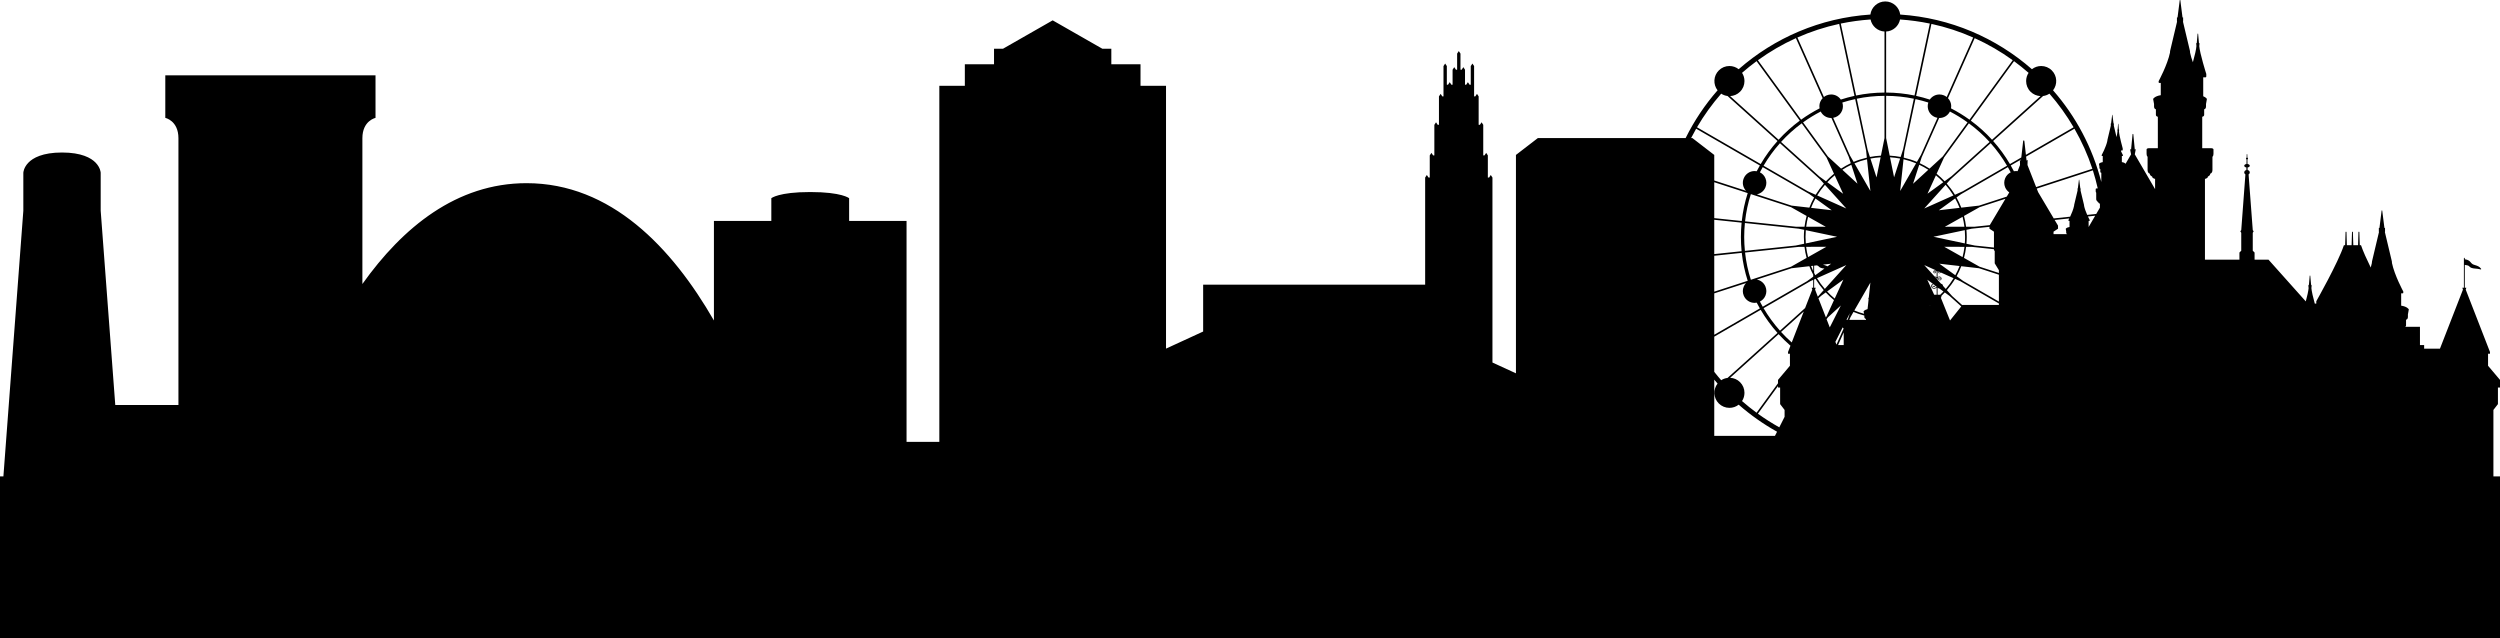 <?xml version="1.0" encoding="UTF-8"?><svg xmlns="http://www.w3.org/2000/svg" xmlns:xlink="http://www.w3.org/1999/xlink" height="687.1" preserveAspectRatio="xMidYMid meet" version="1.0" viewBox="0.0 0.0 2690.5 687.1" width="2690.5" zoomAndPan="magnify"><defs><clipPath id="a"><path d="M 0 0 L 2690.52 0 L 2690.52 687.09 L 0 687.09 Z M 0 0"/></clipPath></defs><g><g clip-path="url(#a)" id="change1_1"><path d="M 2259.93 223.469 L 2255.969 230.25 L 2246.25 231.27 C 2244.961 228.328 2243.52 224.641 2242.859 221.398 C 2242.859 221.398 2242.98 221.191 2242.801 220.5 L 2239.051 204.871 L 2239.141 204.871 L 2239.141 202.738 L 2238.84 202.738 L 2237.672 193.531 C 2237.672 193.531 2237.672 193.379 2237.488 193.379 C 2237.34 193.379 2237.34 193.531 2237.34 193.531 L 2236.172 202.738 L 2235.871 202.738 L 2235.871 204.871 L 2235.93 204.871 L 2232.211 220.5 C 2232.059 221.191 2232.148 221.398 2232.148 221.398 C 2231.34 225.391 2229.359 230.07 2227.891 233.191 L 2210.219 235.051 L 2193.449 206.789 L 2191.949 202.98 L 2252.34 183.328 C 2254.379 189.691 2256.09 196.172 2257.59 202.738 L 2256.602 202.738 C 2255.461 202.738 2255.398 203.43 2255.398 203.43 L 2255.398 205.621 C 2255.398 207.121 2255.941 207.301 2255.941 207.301 L 2255.941 214.352 C 2255.941 216.148 2257.109 216.359 2257.109 216.359 C 2257.109 217.531 2258.371 217.859 2258.371 217.859 C 2258.371 218.941 2259.93 219.148 2259.93 219.148 Z M 2247.781 244.289 L 2247.781 237.75 L 2248.5 237.75 C 2248.5 237.75 2248.922 237.781 2248.922 237.328 L 2248.922 236.762 C 2248.922 236.762 2248.078 235.23 2247.031 232.98 L 2254.859 232.141 Z M 2227.23 244.289 C 2223.898 244.801 2223.148 246.27 2223.148 246.27 L 2223.629 249 L 2223.629 250.199 C 2223.629 251.789 2224.621 251.82 2224.621 251.82 L 2224.621 252 L 2210.012 252 L 2210.012 249.328 L 2214.84 246.121 L 2214.84 242.82 L 2211.211 236.73 L 2226.961 235.078 C 2226.449 236.129 2226.09 236.762 2226.09 236.762 L 2226.09 237.328 C 2226.09 237.781 2226.512 237.75 2226.512 237.75 L 2227.23 237.75 Z M 2181.988 177.602 L 2182.141 172.109 L 2181 172.801 L 2180.488 168.539 L 2232.512 138.512 C 2240.309 152.102 2246.82 166.559 2251.801 181.648 L 2191.289 201.328 Z M 2178.629 151.828 C 2178.629 151.828 2178.512 151.109 2177.969 151.109 C 2177.43 151.109 2177.309 151.828 2177.309 151.828 L 2175.328 169.469 L 2163.09 176.551 C 2157.871 167.672 2151.809 159.359 2145 151.738 L 2198.789 103.32 C 2201.219 103.02 2203.531 102.148 2205.602 100.801 C 2215.352 111.988 2224.078 124.078 2231.609 136.98 L 2180.281 166.621 Z M 2174.941 172.801 L 2174.039 172.262 L 2175.059 171.66 Z M 2171.34 184.199 C 2170.801 184.109 2170.199 184.078 2169.629 184.078 C 2168.852 184.078 2168.102 184.141 2167.352 184.289 C 2166.27 182.191 2165.129 180.121 2163.961 178.078 L 2173.828 172.379 L 2173.949 177.602 Z M 2157.93 201.57 C 2158.891 203.852 2160.449 205.711 2162.371 207.059 L 2159.672 211.59 L 2129.879 221.281 L 2110.738 223.469 C 2109.27 219.691 2107.559 216 2105.578 212.488 L 2110.41 209.012 L 2160.871 179.852 C 2161.922 181.68 2162.941 183.57 2163.93 185.461 C 2161.23 186.809 2159.102 189.059 2157.93 191.91 C 2156.641 195 2156.641 198.449 2157.93 201.57 Z M 2141.398 242.281 L 2125.172 243.988 L 2115.898 243.988 C 2115.422 240.059 2114.672 236.191 2113.648 232.41 L 2130.422 222.961 L 2158.289 213.898 Z M 2145.898 249.328 L 2145.898 266.398 L 2125.262 264.238 L 2116.289 262.352 C 2116.469 259.922 2116.621 257.461 2116.621 255 C 2116.621 252.422 2116.469 249.84 2116.262 247.32 L 2121.93 246.121 L 2141.07 244.109 L 2141.07 246.121 Z M 2151.211 293.789 L 2130.422 287.039 L 2113.648 277.559 C 2114.699 273.691 2115.449 269.699 2115.961 265.648 L 2121.781 265.648 L 2145.898 268.199 L 2145.898 269.129 L 2146.711 270.211 L 2146.711 283.41 L 2151.211 290.789 Z M 2151.211 324.57 L 2112.809 302.398 L 2105.73 297.238 C 2107.621 293.789 2109.301 290.219 2110.738 286.5 L 2129.852 288.691 L 2151.211 295.648 Z M 2151.211 328.172 L 2112 328.172 L 2111.82 328.41 L 2100.898 318.602 L 2095.23 312.27 C 2098.5 308.488 2101.469 304.441 2104.078 300.121 L 2109.66 302.609 L 2151.211 326.609 Z M 2098.621 344.91 L 2088.75 320.461 C 2088.75 320.461 2089.379 320.07 2089.379 318.422 L 2089.379 318.391 C 2090.641 317.191 2091.84 315.988 2093.012 314.73 L 2098.199 318.539 L 2110.711 329.789 Z M 2087.641 317.191 L 2085.211 317.191 L 2085.18 309.391 C 2085.719 310.051 2086.5 310.5 2087.398 310.648 L 2091.57 313.711 C 2090.43 314.91 2089.262 316.078 2088.059 317.219 C 2087.941 317.191 2087.789 317.191 2087.641 317.191 Z M 2085.148 299.488 C 2085.48 298.738 2086.23 298.23 2087.102 298.199 C 2087.578 298.172 2088 298.352 2088.359 298.648 C 2088.66 298.949 2088.871 299.371 2088.871 299.82 C 2088.898 300.148 2088.75 300.48 2088.512 300.719 C 2088.301 300.961 2087.969 301.109 2087.641 301.141 C 2087.07 301.172 2086.621 300.719 2086.621 300.18 C 2086.59 299.82 2086.891 299.488 2087.309 299.461 C 2087.43 299.43 2087.578 299.52 2087.641 299.609 C 2087.762 299.699 2087.82 299.82 2087.82 299.969 C 2087.82 300.121 2087.969 300.27 2088.18 300.238 C 2088.359 300.238 2088.449 300.09 2088.449 299.941 C 2088.449 299.641 2088.328 299.371 2088.09 299.16 C 2087.879 298.98 2087.641 298.859 2087.281 298.859 C 2086.531 298.891 2085.961 299.488 2085.988 300.211 C 2086.02 301.051 2086.738 301.738 2087.609 301.738 L 2087.641 301.738 C 2088.148 301.711 2088.629 301.531 2088.988 301.141 C 2089.32 300.75 2089.531 300.301 2089.5 299.789 C 2089.469 299.191 2089.199 298.621 2088.781 298.199 C 2088.328 297.781 2087.73 297.602 2087.102 297.602 C 2086.352 297.629 2085.691 297.898 2085.18 298.41 L 2085.18 292.352 C 2085.211 292.172 2085.359 291.988 2085.512 291.84 L 2086.141 292.109 C 2085.961 292.32 2085.84 292.59 2085.871 292.891 C 2085.871 293.191 2086.02 293.52 2086.262 293.73 C 2086.531 294 2086.859 294.121 2087.16 294.121 L 2087.219 294.121 C 2087.641 294.09 2088.031 293.91 2088.359 293.641 C 2088.48 293.52 2088.539 293.371 2088.602 293.219 L 2102.461 299.398 C 2099.969 303.48 2097.148 307.352 2094.031 310.949 L 2091.059 307.648 C 2091.031 307.051 2090.82 306.512 2090.398 306.059 C 2090.012 305.672 2089.531 305.461 2088.988 305.371 L 2085.148 301.109 Z M 2084.281 300.148 L 2082.539 298.23 C 2083.32 298.352 2083.949 298.828 2084.281 299.488 Z M 2084.25 317.191 L 2081.551 317.191 L 2074.141 301.02 L 2080.199 305.43 C 2079.75 305.551 2079.328 305.73 2079.031 306.059 C 2078.551 306.539 2078.309 307.172 2078.309 307.828 C 2078.34 308.609 2078.699 309.391 2079.301 309.93 C 2079.84 310.441 2080.59 310.738 2081.371 310.738 L 2081.488 310.738 C 2082.629 310.711 2083.59 310.172 2084.25 309.391 Z M 2077.109 329.34 L 2076.809 328.738 L 2077.199 329.102 Z M 2080.199 308.609 C 2080.5 308.879 2080.859 309.031 2081.25 309.031 C 2082.148 309 2082.871 308.281 2082.93 307.41 L 2084.102 308.25 C 2083.648 309.238 2082.691 309.988 2081.461 310.02 C 2080.859 310.078 2080.262 309.84 2079.809 309.391 C 2079.328 309 2079.059 308.43 2079.031 307.828 C 2079.031 307.32 2079.211 306.898 2079.539 306.539 C 2079.84 306.211 2080.32 306 2080.801 306 C 2080.891 306 2080.949 306.031 2081.039 306.031 L 2082.09 306.809 C 2082.18 306.961 2082.211 307.109 2082.211 307.289 C 2082.238 307.828 2081.789 308.309 2081.219 308.309 C 2081.039 308.34 2080.828 308.25 2080.68 308.129 C 2080.559 307.98 2080.469 307.828 2080.469 307.621 C 2080.469 307.41 2080.32 307.262 2080.078 307.262 C 2079.871 307.262 2079.719 307.441 2079.75 307.648 C 2079.75 308.012 2079.898 308.371 2080.199 308.609 Z M 2083.32 290.852 C 2083.109 290.789 2082.898 290.699 2082.66 290.699 C 2082.148 290.672 2081.641 290.852 2081.281 291.211 C 2080.891 291.539 2080.648 292.02 2080.648 292.5 C 2080.648 292.922 2080.801 293.34 2081.102 293.641 C 2081.371 293.91 2081.762 294.09 2082.18 294.121 L 2082.238 294.121 C 2082.602 294.121 2082.93 294 2083.141 293.73 C 2083.41 293.52 2083.559 293.191 2083.59 292.891 C 2083.59 292.262 2083.109 291.781 2082.48 291.75 C 2082.238 291.719 2082 291.809 2081.82 291.988 C 2081.609 292.141 2081.52 292.379 2081.488 292.648 C 2081.488 292.801 2081.609 292.891 2081.762 292.922 L 2081.789 292.922 C 2081.941 292.922 2082.059 292.801 2082.059 292.648 C 2082.059 292.531 2082.121 292.441 2082.148 292.352 C 2082.238 292.289 2082.359 292.262 2082.48 292.262 C 2082.809 292.262 2083.051 292.531 2083.02 292.859 C 2083.02 293.039 2082.93 293.25 2082.809 293.371 C 2082.629 293.52 2082.449 293.609 2082.211 293.609 C 2081.941 293.578 2081.672 293.461 2081.461 293.281 C 2081.309 293.07 2081.191 292.828 2081.191 292.531 C 2081.219 292.172 2081.371 291.84 2081.609 291.57 C 2081.91 291.359 2082.238 291.238 2082.629 291.238 C 2083.109 291.238 2083.559 291.422 2083.891 291.781 C 2084.039 291.961 2084.191 292.141 2084.25 292.352 L 2084.25 298.41 C 2083.738 297.898 2083.051 297.629 2082.301 297.602 C 2082.211 297.602 2082.121 297.629 2082 297.629 L 2070.871 285.27 Z M 2065.469 177.301 C 2068.859 178.891 2072.129 180.691 2075.25 182.699 L 2058.809 197.789 Z M 2048.578 171.391 C 2053.23 172.5 2057.762 173.941 2062.078 175.77 L 2044.949 205.559 Z M 2038.41 190.801 L 2034.031 169.289 C 2037.719 169.5 2041.352 169.98 2044.922 170.641 Z M 2029.859 148.621 L 2029.859 103.141 C 2040.059 103.199 2050.051 104.25 2059.68 106.23 L 2048.07 160.922 L 2045.488 168.93 C 2041.621 168.18 2037.691 167.699 2033.672 167.488 Z M 2029.859 33.93 C 2037.301 33.512 2043.422 28.078 2044.828 20.969 C 2055.75 21.719 2066.43 23.191 2076.871 25.352 L 2060.398 102.781 C 2050.531 100.738 2040.328 99.66 2029.859 99.602 Z M 2123.551 40.379 L 2095.051 104.398 C 2094.148 103.68 2093.16 103.078 2092.078 102.629 C 2090.52 102 2088.898 101.672 2087.25 101.672 C 2083.02 101.672 2079.18 103.77 2076.84 107.16 C 2072.039 105.602 2067.148 104.25 2062.141 103.172 L 2078.609 25.711 C 2094.238 29.102 2109.27 34.02 2123.551 40.379 Z M 2166.09 64.801 L 2119.559 128.789 C 2113.262 124.262 2106.629 120.18 2099.672 116.609 C 2100.121 114.238 2099.879 111.781 2098.922 109.5 C 2098.32 108.059 2097.48 106.77 2096.43 105.66 L 2125.172 41.07 C 2139.66 47.609 2153.34 55.59 2166.09 64.801 Z M 2103.93 209.609 C 2101.32 205.32 2098.352 201.301 2095.051 197.52 L 2099.191 192.961 L 2142.359 154.109 C 2148.988 161.551 2154.898 169.68 2159.969 178.352 L 2112.422 205.801 Z M 2086.59 226.289 L 2104.141 213.539 C 2105.941 216.809 2107.559 220.199 2108.91 223.68 Z M 2093.07 244.051 L 2112.09 233.34 C 2112.988 236.789 2113.648 240.359 2114.102 244.02 Z M 2093.879 198.871 C 2096.969 202.441 2099.82 206.281 2102.281 210.328 L 2070.871 224.371 Z M 2083.441 188.672 C 2086.23 190.949 2088.871 193.469 2091.359 196.109 L 2074.379 208.469 Z M 2118.898 132.719 C 2126.969 138.66 2134.441 145.379 2141.191 152.762 L 2100.27 189.602 L 2092.828 195.031 C 2090.129 192.18 2087.25 189.48 2084.191 186.988 L 2092.199 169.469 Z M 2068.109 169.262 L 2086.922 126.988 L 2087.219 126.988 C 2092.051 126.988 2096.34 124.289 2098.5 120.031 C 2105.129 123.48 2111.461 127.352 2117.461 131.699 L 2090.789 168.391 L 2076.57 181.469 C 2073.211 179.281 2069.699 177.301 2066.039 175.621 Z M 2082.391 126.031 C 2083.262 126.391 2084.16 126.629 2085.09 126.809 L 2067.328 166.68 L 2062.98 174.211 C 2058.422 172.289 2053.68 170.789 2048.762 169.621 L 2049.48 162.66 L 2061.422 106.648 C 2066.102 107.672 2070.719 108.898 2075.25 110.34 C 2073.18 116.578 2076.238 123.48 2082.391 126.031 Z M 2084.25 291.27 L 2084.25 291.391 C 2084.102 291.238 2083.891 291.121 2083.711 291.031 Z M 2080.77 254.82 L 2114.52 247.68 C 2114.699 250.109 2114.82 252.539 2114.82 255 C 2114.82 257.34 2114.73 259.68 2114.52 261.961 Z M 2092.441 265.621 L 2114.16 265.648 C 2113.711 269.398 2113.02 273.09 2112.09 276.691 Z M 2088.121 292.98 C 2088.09 293.102 2088.031 293.191 2087.941 293.281 C 2087.73 293.461 2087.488 293.578 2087.191 293.609 C 2086.98 293.609 2086.801 293.551 2086.648 293.371 C 2086.469 293.25 2086.379 293.039 2086.379 292.859 C 2086.379 292.621 2086.531 292.469 2086.711 292.379 L 2087.371 292.648 C 2087.371 292.801 2087.488 292.922 2087.641 292.922 C 2087.699 292.891 2087.762 292.859 2087.789 292.828 Z M 2087.16 283.801 L 2108.91 286.289 C 2107.59 289.711 2106.031 293.012 2104.289 296.191 Z M 2183.16 78.391 C 2181.449 80.969 2180.52 84.059 2180.52 87.238 C 2180.52 91.559 2182.199 95.641 2185.262 98.699 C 2188.141 101.578 2191.922 103.23 2196 103.41 L 2143.828 150.391 C 2136.93 142.828 2129.281 135.93 2121 129.84 L 2167.5 65.82 C 2172.898 69.809 2178.121 73.98 2183.16 78.391 Z M 2028.09 99.602 C 2017.621 99.66 2007.391 100.738 1997.52 102.781 L 1981.051 25.352 C 1991.488 23.191 2002.199 21.719 2013.09 20.969 C 2014.531 28.078 2020.648 33.512 2028.09 33.93 Z M 2028.09 148.621 L 2024.281 167.488 C 2020.23 167.699 2016.27 168.18 2012.398 168.93 L 2010 161.578 L 1998.27 106.23 C 2007.871 104.25 2017.891 103.199 2028.09 103.141 Z M 2019.512 190.949 L 2012.941 170.641 C 2016.539 169.98 2020.172 169.5 2023.922 169.289 Z M 1995.781 175.801 C 2000.129 173.969 2004.629 172.5 2009.281 171.422 L 2012.91 205.559 Z M 2011.199 320.16 C 2010.93 320.609 2010.781 320.879 2010.781 320.879 L 2010.781 321.75 C 2010.781 321.988 2010.871 322.109 2010.988 322.199 L 2009.879 332.641 C 2006.488 333.602 2005.559 335.039 2005.559 335.039 L 2006.129 337.711 C 2002.531 336.719 1999.02 335.578 1995.629 334.141 L 2012.91 304.109 Z M 2008.141 344.219 L 1990.23 344.219 L 1991.578 341.191 L 1994.73 335.699 C 1998.48 337.289 2002.41 338.551 2006.398 339.602 L 2006.398 340.828 C 2006.398 343.172 2008.141 343.199 2008.141 343.199 Z M 1988.281 344.219 L 1987.199 344.219 L 1990.859 336.988 L 1989.09 342.359 Z M 1955.641 210.328 C 1958.102 206.281 1960.949 202.469 1964.012 198.898 L 1986.988 224.371 Z M 1963.891 310.922 C 1960.77 307.32 1957.949 303.449 1955.461 299.371 L 1986.988 285.27 Z M 1984.199 371.371 L 1978.141 371.371 L 1984.199 357.719 Z M 1975.23 367.891 L 1983.121 352.32 L 1984.078 353.641 L 1976.398 370.891 Z M 1965.75 343.5 L 1967.16 341.578 L 1981.141 328.738 L 1969.199 352.352 Z M 1966.352 313.68 L 1983.84 300.93 L 1974.512 321.328 C 1971.629 318.988 1968.898 316.379 1966.352 313.68 Z M 1965 341.551 L 1956.988 321 L 1960.051 318.238 L 1964.879 314.699 C 1967.641 317.672 1970.609 320.461 1973.73 322.98 L 1965.719 340.531 Z M 1956.301 319.23 L 1953.391 311.699 L 1954.051 309.66 L 1952.371 309.66 L 1952.371 300.75 L 1953.84 300.09 C 1956.449 304.41 1959.391 308.461 1962.66 312.238 L 1956.629 318.961 Z M 1951.379 291.75 C 1950.539 289.949 1949.762 288.148 1949.039 286.289 L 1951.379 286.02 Z M 1951.379 297.781 L 1944.75 302.609 L 1897.051 330.121 C 1896.031 328.289 1894.98 326.43 1894.02 324.539 C 1896.719 323.191 1898.82 320.941 1899.988 318.121 C 1901.281 314.969 1901.281 311.551 1899.988 308.43 C 1898.34 304.41 1894.828 301.648 1890.691 300.871 L 1928.07 288.691 L 1947.211 286.5 C 1948.41 289.648 1949.82 292.711 1951.379 295.648 Z M 1951.379 309.66 L 1949.699 309.66 L 1950.359 311.699 L 1942.648 331.531 L 1915.59 355.891 C 1908.961 348.422 1903.02 340.32 1897.949 331.68 L 1948.531 302.488 L 1951.379 301.199 Z M 1928.281 368.551 C 1924.23 364.98 1920.391 361.199 1916.762 357.238 L 1941.238 335.191 Z M 1926.328 380.699 L 1926.328 393.629 L 1913.488 408.871 L 1913.488 412.469 L 1890.422 444.18 C 1885.02 440.219 1879.801 436.02 1874.789 431.641 C 1876.5 429 1877.398 425.941 1877.398 422.762 C 1877.398 418.41 1875.719 414.359 1872.66 411.301 C 1869.781 408.391 1866 406.77 1861.949 406.59 L 1914.121 359.609 C 1918.141 363.988 1922.43 368.129 1926.898 372.059 L 1924.289 378.809 L 1924.289 380.699 Z M 1920.57 448.59 L 1914.871 459.898 C 1906.891 455.43 1899.211 450.539 1891.859 445.23 L 1913.488 415.469 L 1913.488 417.031 L 1915.77 417.031 L 1915.77 434.91 L 1920.57 441.18 Z M 1910.219 469.078 L 1844.879 469.078 L 1844.879 408.57 C 1846.078 409.98 1847.219 411.422 1848.449 412.801 C 1843.5 419.129 1843.922 428.371 1849.77 434.219 C 1852.828 437.25 1856.879 438.93 1861.199 438.93 C 1864.891 438.93 1868.34 437.73 1871.16 435.512 C 1883.852 446.609 1897.648 456.359 1912.469 464.641 Z M 1819.949 148.59 C 1821.691 145.172 1823.52 141.809 1825.41 138.512 L 1893.961 178.078 C 1892.789 180.121 1891.648 182.191 1890.57 184.289 C 1889.852 184.141 1889.07 184.078 1888.289 184.078 C 1883.16 184.078 1878.57 187.141 1876.621 191.91 C 1874.641 196.621 1875.781 201.84 1879.051 205.352 L 1844.879 194.25 L 1844.879 166.738 L 1821.328 148.59 Z M 1852.352 100.801 C 1854.391 102.148 1856.73 103.02 1859.191 103.32 L 1912.949 151.738 C 1906.141 159.359 1900.078 167.672 1894.859 176.551 L 1826.309 136.98 C 1833.84 124.078 1842.57 111.988 1852.352 100.801 Z M 1872.66 98.699 C 1875.719 95.641 1877.398 91.559 1877.398 87.238 C 1877.398 84.059 1876.5 80.969 1874.789 78.391 C 1879.801 73.98 1885.02 69.809 1890.422 65.82 L 1936.922 129.84 C 1928.672 135.93 1921.051 142.828 1914.121 150.391 L 1861.949 103.41 C 1866 103.23 1869.781 101.578 1872.66 98.699 Z M 1932.75 41.07 L 1961.52 105.66 C 1960.469 106.77 1959.602 108.059 1959 109.5 C 1958.039 111.781 1957.801 114.238 1958.25 116.609 C 1951.32 120.18 1944.66 124.262 1938.359 128.789 L 1891.859 64.801 C 1904.609 55.59 1918.289 47.609 1932.75 41.07 Z M 1990.859 167.25 L 1972.859 126.809 C 1973.762 126.629 1974.66 126.391 1975.531 126.031 C 1978.68 124.738 1981.109 122.309 1982.398 119.16 C 1983.57 116.34 1983.66 113.25 1982.73 110.34 C 1987.23 108.898 1991.82 107.672 1996.531 106.648 L 2008.289 161.941 L 2009.102 169.648 C 2004.211 170.789 1999.441 172.32 1994.91 174.238 Z M 1982.73 182.699 C 1985.82 180.691 1989.031 178.891 1992.391 177.328 L 1999.02 197.672 Z M 1974.512 188.672 L 1983.602 208.559 L 1966.531 196.109 C 1969.02 193.469 1971.691 190.98 1974.512 188.672 Z M 1940.461 131.699 C 1946.461 127.352 1952.82 123.48 1959.449 120.031 C 1961.578 124.289 1965.898 126.988 1970.699 126.988 L 1971 126.988 L 1989.539 168.629 L 1991.82 175.621 C 1988.191 177.359 1984.711 179.309 1981.379 181.469 L 1967.16 168.391 Z M 1957.98 189.898 L 1916.762 152.762 C 1923.512 145.379 1930.949 138.66 1939.02 132.719 L 1965.719 169.469 L 1973.73 186.988 C 1970.672 189.48 1967.789 192.211 1965.09 195.059 Z M 1945.77 205.949 L 1897.949 178.352 C 1903.02 169.68 1908.961 161.551 1915.59 154.109 L 1958.34 192.602 L 1962.84 197.578 C 1959.57 201.328 1956.602 205.352 1953.988 209.609 Z M 1949.039 223.68 C 1950.391 220.199 1951.949 216.84 1953.781 213.602 L 1971.27 226.262 Z M 1943.398 261.961 C 1943.219 259.648 1943.102 257.34 1943.102 255 C 1943.102 252.539 1943.219 250.109 1943.398 247.711 L 1977.09 254.82 Z M 1961.879 284.82 L 1970.672 283.801 L 1966.801 286.621 C 1965.809 286.078 1964.699 285.691 1963.5 285.328 C 1962.84 285.121 1962.328 284.969 1961.879 284.82 Z M 1952.371 285.898 L 1955.191 285.57 C 1956.031 285.809 1956.75 286.109 1957.078 286.531 C 1958.219 288 1960.23 288.781 1963.469 289.02 L 1953.629 296.191 C 1953.18 295.352 1952.789 294.512 1952.371 293.699 Z M 1943.762 265.648 L 1965.48 265.621 L 1945.859 276.691 C 1944.93 273.09 1944.238 269.398 1943.762 265.648 Z M 1884.27 301.078 C 1881.238 291.691 1879.141 281.879 1878.031 271.77 L 1936.141 265.648 L 1941.988 265.648 C 1942.469 269.699 1943.25 273.691 1944.27 277.559 L 1927.5 287.039 Z M 1874.488 272.129 C 1875.629 282.48 1877.789 292.531 1880.879 302.191 L 1844.879 313.891 L 1844.879 275.25 Z M 1874.309 239.609 C 1873.828 244.68 1873.559 249.809 1873.559 255 C 1873.559 260.191 1873.828 265.32 1874.309 270.359 L 1844.879 273.449 L 1844.879 236.52 Z M 1874.488 237.871 L 1844.879 234.75 L 1844.879 196.109 L 1880.879 207.809 C 1877.789 217.469 1875.629 227.52 1874.488 237.871 Z M 1941.629 262.32 L 1932.539 264.238 L 1877.852 270 C 1877.371 265.078 1877.102 260.07 1877.102 255 C 1877.102 249.93 1877.371 244.949 1877.852 240 L 1935.84 246.121 L 1941.691 247.32 C 1941.449 249.871 1941.328 252.422 1941.328 255 C 1941.328 257.461 1941.449 259.891 1941.629 262.32 Z M 1927.5 222.961 L 1944.27 232.41 C 1943.281 236.191 1942.531 240.059 1942.02 243.988 L 1932.75 243.988 L 1878.031 238.23 C 1879.141 228.148 1881.238 218.309 1884.27 208.922 Z M 1964.852 244.051 L 1943.82 244.02 C 1944.27 240.359 1944.961 236.789 1945.859 233.34 Z M 1899.988 191.91 C 1898.82 189.059 1896.719 186.809 1894.02 185.461 C 1894.98 183.57 1896.031 181.68 1897.051 179.852 L 1947.148 208.801 L 1952.34 212.551 C 1950.359 216.059 1948.68 219.719 1947.211 223.469 L 1928.07 221.281 L 1890.691 209.129 C 1894.828 208.352 1898.34 205.559 1899.988 201.57 C 1901.281 198.449 1901.281 195 1899.988 191.91 Z M 1894.859 333.449 C 1900.078 342.328 1906.141 350.641 1912.949 358.289 L 1859.191 406.711 C 1856.73 407.012 1854.391 407.852 1852.352 409.199 C 1849.77 406.262 1847.309 403.262 1844.879 400.199 L 1844.879 362.309 Z M 1844.879 360.27 L 1844.879 315.719 L 1879.051 304.648 C 1878.031 305.73 1877.191 307.02 1876.621 308.43 C 1875.301 311.551 1875.301 315 1876.621 318.121 C 1878.57 322.859 1883.16 325.949 1888.32 325.949 C 1889.07 325.949 1889.852 325.859 1890.57 325.711 C 1891.648 327.809 1892.789 329.879 1893.961 331.922 Z M 1979.34 25.711 L 1995.781 103.172 C 1990.77 104.25 1985.879 105.602 1981.078 107.16 C 1978.738 103.77 1974.93 101.672 1970.699 101.672 C 1969.02 101.672 1967.398 102 1965.871 102.629 C 1964.789 103.078 1963.77 103.68 1962.898 104.398 L 1934.371 40.379 C 1948.68 34.02 1963.711 29.102 1979.34 25.711 Z M 2688.27 434.91 L 2688.27 417.031 L 2690.52 417.031 L 2690.52 408.871 L 2677.648 393.629 L 2677.648 380.699 L 2679.719 380.699 L 2679.719 378.809 L 2653.621 311.699 L 2654.281 309.66 L 2652.602 309.66 L 2652.602 285.059 C 2653.859 285.211 2656.59 285.602 2657.281 286.531 C 2658.48 288.059 2660.52 288.84 2663.941 289.051 C 2667.449 289.289 2669.609 289.949 2669.641 289.98 C 2669.699 290.012 2669.73 290.012 2669.762 290.012 C 2669.91 290.012 2670.059 289.922 2670.148 289.801 C 2670.301 289.68 2670.301 289.441 2670.18 289.262 C 2668.469 286.922 2666.34 286.109 2663.73 285.328 C 2661.031 284.488 2660.672 284.371 2658.48 281.789 C 2656.559 279.539 2653.738 279.18 2652.602 279.09 L 2652.602 277.922 C 2652.602 277.648 2652.391 277.441 2652.121 277.441 C 2651.82 277.441 2651.641 277.648 2651.641 277.922 L 2651.641 309.66 L 2649.961 309.66 L 2650.621 311.699 L 2625.871 375.27 L 2608.859 375.27 L 2608.859 371.371 L 2604.359 371.371 L 2604.359 351.719 L 2588.43 351.719 C 2588.941 351.422 2589.391 350.941 2589.391 350.039 L 2589.391 344.07 C 2589.391 344.07 2591.398 344.012 2591.398 340.828 L 2591.398 338.398 L 2592.359 332.941 C 2592.359 332.941 2590.801 329.941 2584.141 328.949 L 2584.141 315.719 L 2585.641 315.719 C 2585.641 315.719 2586.422 315.809 2586.422 314.91 L 2586.422 313.738 C 2586.422 313.738 2576.969 296.371 2574.18 282.84 C 2574.18 282.84 2574.391 282.422 2574.059 281.039 L 2566.559 249.57 L 2566.77 249.57 L 2566.77 245.281 L 2566.109 245.281 L 2563.77 226.711 C 2563.77 226.711 2563.77 226.441 2563.441 226.441 C 2563.109 226.441 2563.078 226.711 2563.078 226.711 L 2560.77 245.281 L 2560.109 245.281 L 2560.109 249.57 L 2560.289 249.57 L 2552.82 281.039 C 2552.461 282.422 2552.672 282.84 2552.672 282.84 C 2552.34 284.488 2551.922 286.199 2551.379 287.91 C 2547 279 2543.012 270.18 2540.91 263.879 L 2539.59 263.879 L 2539.141 249.809 C 2539.141 249.57 2538.898 249.328 2538.66 249.359 C 2538.391 249.359 2538.18 249.57 2538.18 249.809 L 2537.73 263.879 L 2532.629 263.879 L 2532.18 249.809 C 2532.18 249.57 2531.969 249.359 2531.699 249.359 C 2531.461 249.328 2531.219 249.57 2531.219 249.809 L 2530.801 263.879 L 2525.699 263.879 L 2525.281 249.809 C 2525.25 249.57 2525.039 249.359 2524.77 249.359 C 2524.531 249.328 2524.289 249.57 2524.289 249.809 L 2523.84 263.879 L 2522.52 263.879 C 2516.219 282.93 2492.789 324.18 2492.789 324.18 L 2492.789 326.73 L 2491.172 326.73 C 2489.43 320.461 2487.75 313.469 2487.449 309.422 L 2487.691 309.422 L 2487.691 306.66 L 2487.211 306.66 L 2486.34 296.969 C 2486.34 296.969 2486.34 296.52 2486.012 296.52 C 2485.68 296.52 2485.68 296.969 2485.68 296.969 L 2484.84 306.66 L 2484.359 306.66 L 2484.359 309.422 L 2484.602 309.422 C 2484.328 312.988 2483.012 318.809 2481.48 324.359 L 2441.34 279.422 L 2426.371 279.422 L 2426.371 271.77 L 2424.422 269.82 L 2424.422 250.559 L 2425.379 248.852 L 2424.422 247.68 L 2419.922 187.738 C 2420.699 187.23 2421.211 186.449 2421.211 185.551 C 2421.211 184.289 2420.25 183.238 2418.898 183 L 2418.84 180.238 C 2420.219 180.059 2421.211 179.281 2421.211 178.379 C 2421.211 177.449 2420.16 176.672 2418.75 176.461 L 2418.66 171.66 C 2419.051 171.48 2419.352 171.09 2419.352 170.641 C 2419.352 170.16 2419.051 169.738 2418.629 169.621 L 2418.539 166.172 C 2418.512 166.02 2418.391 165.871 2418.238 165.871 C 2418.059 165.871 2417.91 166.02 2417.91 166.172 L 2417.852 169.621 C 2417.398 169.738 2417.102 170.16 2417.102 170.641 C 2417.102 171.09 2417.371 171.48 2417.789 171.66 L 2417.672 176.461 C 2416.32 176.672 2415.238 177.449 2415.238 178.379 C 2415.238 179.281 2416.262 180.059 2417.578 180.238 L 2417.52 183 C 2416.23 183.238 2415.238 184.32 2415.238 185.551 C 2415.238 186.449 2415.75 187.23 2416.5 187.738 L 2412.031 247.68 L 2411.039 248.852 L 2412.031 250.559 L 2412.031 269.82 L 2410.078 271.77 L 2410.078 279.422 L 2372.969 279.422 L 2372.969 192.512 C 2372.969 192.512 2376.18 192.031 2376.18 189.93 C 2376.18 189.93 2378.641 189.211 2378.641 186.93 C 2378.641 186.93 2381.039 186.512 2381.039 182.852 L 2381.039 168.602 C 2381.039 168.602 2382.148 168.27 2382.148 165.238 L 2382.148 160.828 C 2382.148 160.828 2382 159.48 2379.719 159.48 L 2370.031 159.48 L 2370.031 125.641 C 2370.031 125.641 2372.129 125.461 2372.129 123.539 L 2372.129 117.602 C 2372.129 117.602 2374.109 117.539 2374.109 114.359 L 2374.109 111.961 L 2375.07 106.469 C 2375.07 106.469 2374.23 104.852 2371.109 103.59 L 2371.109 83.25 L 2373.449 83.25 C 2373.449 83.25 2374.41 83.34 2374.41 82.172 L 2374.41 79.621 C 2374.41 79.621 2367.422 57.629 2366.762 48.988 L 2367 48.988 L 2367 46.262 L 2366.52 46.262 L 2365.648 36.512 C 2365.648 36.512 2365.648 36.121 2365.352 36.121 C 2365.02 36.121 2365.02 36.512 2365.02 36.512 L 2364.148 46.262 L 2363.672 46.262 L 2363.672 48.988 L 2363.879 48.988 C 2363.609 53.191 2361.781 60.539 2359.98 66.988 C 2358.691 63.422 2357.578 59.789 2356.891 56.371 C 2356.891 56.371 2357.102 55.949 2356.77 54.57 L 2349.27 23.07 L 2349.48 23.07 L 2349.48 18.809 L 2348.82 18.809 L 2346.48 0.27 C 2346.48 0.27 2346.48 0 2346.148 0 C 2345.82 0 2345.82 0.27 2345.82 0.27 L 2343.48 18.809 L 2342.82 18.809 L 2342.82 23.07 L 2343 23.07 L 2335.531 54.57 C 2335.199 55.949 2335.41 56.371 2335.41 56.371 C 2332.59 69.93 2323.141 87.301 2323.141 87.301 L 2323.141 88.441 C 2323.141 89.34 2323.949 89.281 2323.949 89.281 L 2325.422 89.281 L 2325.422 102.449 C 2318.762 103.469 2317.199 106.469 2317.199 106.469 L 2318.191 111.961 L 2318.191 114.359 C 2318.191 117.539 2320.172 117.602 2320.172 117.602 L 2320.172 123.539 C 2320.172 125.461 2322.27 125.641 2322.27 125.641 L 2322.27 159.48 L 2312.551 159.48 C 2310.27 159.48 2310.148 160.828 2310.148 160.828 L 2310.148 165.238 C 2310.148 168.27 2311.23 168.602 2311.23 168.602 L 2311.23 182.852 C 2311.23 186.512 2313.629 186.93 2313.629 186.93 C 2313.629 189.211 2316.121 189.93 2316.121 189.93 C 2316.121 192.031 2319.301 192.512 2319.301 192.512 L 2319.301 203.551 L 2297.461 166.109 L 2298.539 160.531 L 2297.461 160.891 L 2295.898 144.691 C 2295.898 144.691 2295.898 144.121 2295.48 144.121 C 2295.031 144.121 2295.031 144.691 2295.031 144.691 L 2293.469 160.891 L 2292.391 160.531 L 2293.469 166.109 L 2287.531 176.281 C 2287.262 175.922 2286.238 174.84 2283.539 174.449 L 2283.539 167.879 L 2284.289 167.879 C 2284.379 167.879 2284.68 167.852 2284.68 167.461 L 2284.68 166.891 C 2284.68 166.891 2283.809 165.301 2282.699 162.93 L 2282.699 161.941 L 2283.93 161.941 C 2283.93 161.941 2284.469 162 2284.469 161.309 L 2284.469 159.75 C 2284.469 159.75 2280.719 146.309 2280.391 141.059 L 2280.539 141.059 L 2280.539 139.379 L 2280.27 139.379 L 2279.82 133.441 C 2279.82 133.441 2279.82 133.172 2279.641 133.172 C 2279.461 133.172 2279.461 133.441 2279.461 133.441 L 2279.012 139.379 L 2278.77 139.379 L 2278.77 141.059 L 2278.891 141.059 C 2278.77 142.68 2278.32 145.051 2277.809 147.57 L 2274.84 135 L 2274.93 135 L 2274.93 132.871 L 2274.57 132.871 L 2273.43 123.66 C 2273.43 123.66 2273.43 123.539 2273.281 123.539 C 2273.102 123.539 2273.102 123.66 2273.102 123.66 L 2271.961 132.871 L 2271.629 132.871 L 2271.629 135 L 2271.719 135 L 2268 150.66 C 2267.852 151.32 2267.941 151.559 2267.941 151.559 C 2266.531 158.25 2261.82 166.891 2261.82 166.891 L 2261.82 167.461 C 2261.82 167.91 2262.238 167.879 2262.238 167.879 L 2262.988 167.879 L 2262.988 174.449 C 2259.66 174.961 2258.879 176.43 2258.879 176.43 L 2259.391 179.16 L 2259.391 180.359 C 2259.391 181.922 2260.352 181.949 2260.352 181.949 L 2260.352 184.922 C 2260.352 185.852 2261.43 185.941 2261.43 185.941 L 2261.43 195.898 C 2252.012 158.82 2233.949 125.16 2209.5 97.199 C 2214.449 90.84 2214 81.629 2208.18 75.809 C 2205.121 72.719 2201.039 71.039 2196.719 71.039 C 2193.059 71.039 2189.609 72.27 2186.762 74.488 C 2148.328 40.828 2099.102 19.262 2045.012 15.66 C 2043.961 7.711 2037.18 1.559 2028.961 1.559 C 2020.738 1.559 2013.961 7.711 2012.91 15.66 C 1958.852 19.262 1909.59 40.828 1871.16 74.488 C 1868.34 72.27 1864.891 71.039 1861.199 71.039 C 1856.879 71.039 1852.828 72.719 1849.77 75.809 C 1843.922 81.629 1843.5 90.84 1848.449 97.199 C 1834.891 112.68 1823.309 129.961 1814.07 148.59 L 1655.039 148.59 L 1631.461 166.738 L 1631.461 401.762 L 1606.172 390.148 L 1606.172 191.07 L 1604.371 188.309 L 1602.57 191.07 L 1601.219 191.07 L 1601.219 167.25 L 1599.422 164.52 L 1597.621 167.25 L 1596.27 167.25 L 1596.27 134.34 L 1594.469 131.609 L 1592.672 134.34 L 1591.32 134.34 L 1591.32 103.738 L 1589.52 101.012 L 1587.719 103.738 L 1586.43 103.738 L 1586.43 71.102 L 1584.629 68.371 L 1582.828 71.102 L 1582.828 91.172 L 1581.539 91.172 L 1579.738 88.441 L 1577.941 91.172 L 1576.648 91.172 L 1576.648 75.031 L 1574.852 72.27 L 1573.051 75.031 L 1571.762 75.031 L 1571.762 57.691 L 1569.961 54.961 L 1568.16 57.691 L 1568.16 75.031 L 1566.871 75.031 L 1565.07 72.27 L 1563.27 75.031 L 1563.27 91.172 L 1561.98 91.172 L 1560.18 88.441 L 1558.379 91.172 L 1557.09 91.172 L 1557.09 71.102 L 1555.289 68.371 L 1553.488 71.102 L 1553.488 103.738 L 1552.199 103.738 L 1550.43 101.012 L 1548.602 103.738 L 1548.602 134.34 L 1547.25 134.34 L 1545.449 131.609 L 1543.648 134.34 L 1543.648 167.25 L 1542.301 167.25 L 1540.531 164.52 L 1538.699 167.25 L 1538.699 191.07 L 1537.352 191.07 L 1535.578 188.309 L 1533.75 191.07 L 1533.75 306.391 L 1294.828 306.391 L 1294.828 356.789 L 1254.871 375.18 L 1254.871 92.34 L 1227.422 92.34 L 1227.422 69.18 L 1196.012 69.18 L 1196.012 52.469 L 1186.379 52.469 L 1132.891 21.898 L 1079.398 52.469 L 1069.77 52.469 L 1069.77 69.18 L 1038.359 69.18 L 1038.359 92.34 L 1010.91 92.34 L 1010.91 475.559 L 975.629 475.559 L 975.629 237.75 L 913.828 237.75 L 913.828 213.328 C 913.828 213.328 906.18 206.672 871.98 206.672 C 837.75 206.672 830.102 213.328 830.102 213.328 L 830.102 237.75 L 768.328 237.75 L 768.328 344.91 C 723.148 266.461 657.539 197.129 566.641 197.129 C 491.34 197.129 433.352 244.738 390 305.641 L 390 148.738 C 390 129.809 404.129 126.871 404.129 126.871 L 404.129 81.09 L 177.898 81.09 L 177.898 126.871 C 177.898 126.871 192.031 129.809 192.031 148.738 L 192.031 435.84 L 124.051 435.84 L 108.359 226.77 L 108.359 185.941 C 108.359 185.73 108.121 180.391 102.84 174.988 C 98.012 170.039 87.809 164.129 66.719 164.129 C 45.629 164.129 35.461 170.039 30.629 174.988 C 25.352 180.391 25.109 185.73 25.109 185.969 L 25.109 226.77 L 3.66 512.699 L 0 512.699 L 0 687.09 L 2690.52 687.09 L 2690.52 512.699 L 2683.41 512.699 L 2683.41 441.18 L 2688.27 434.91"/></g></g></svg>